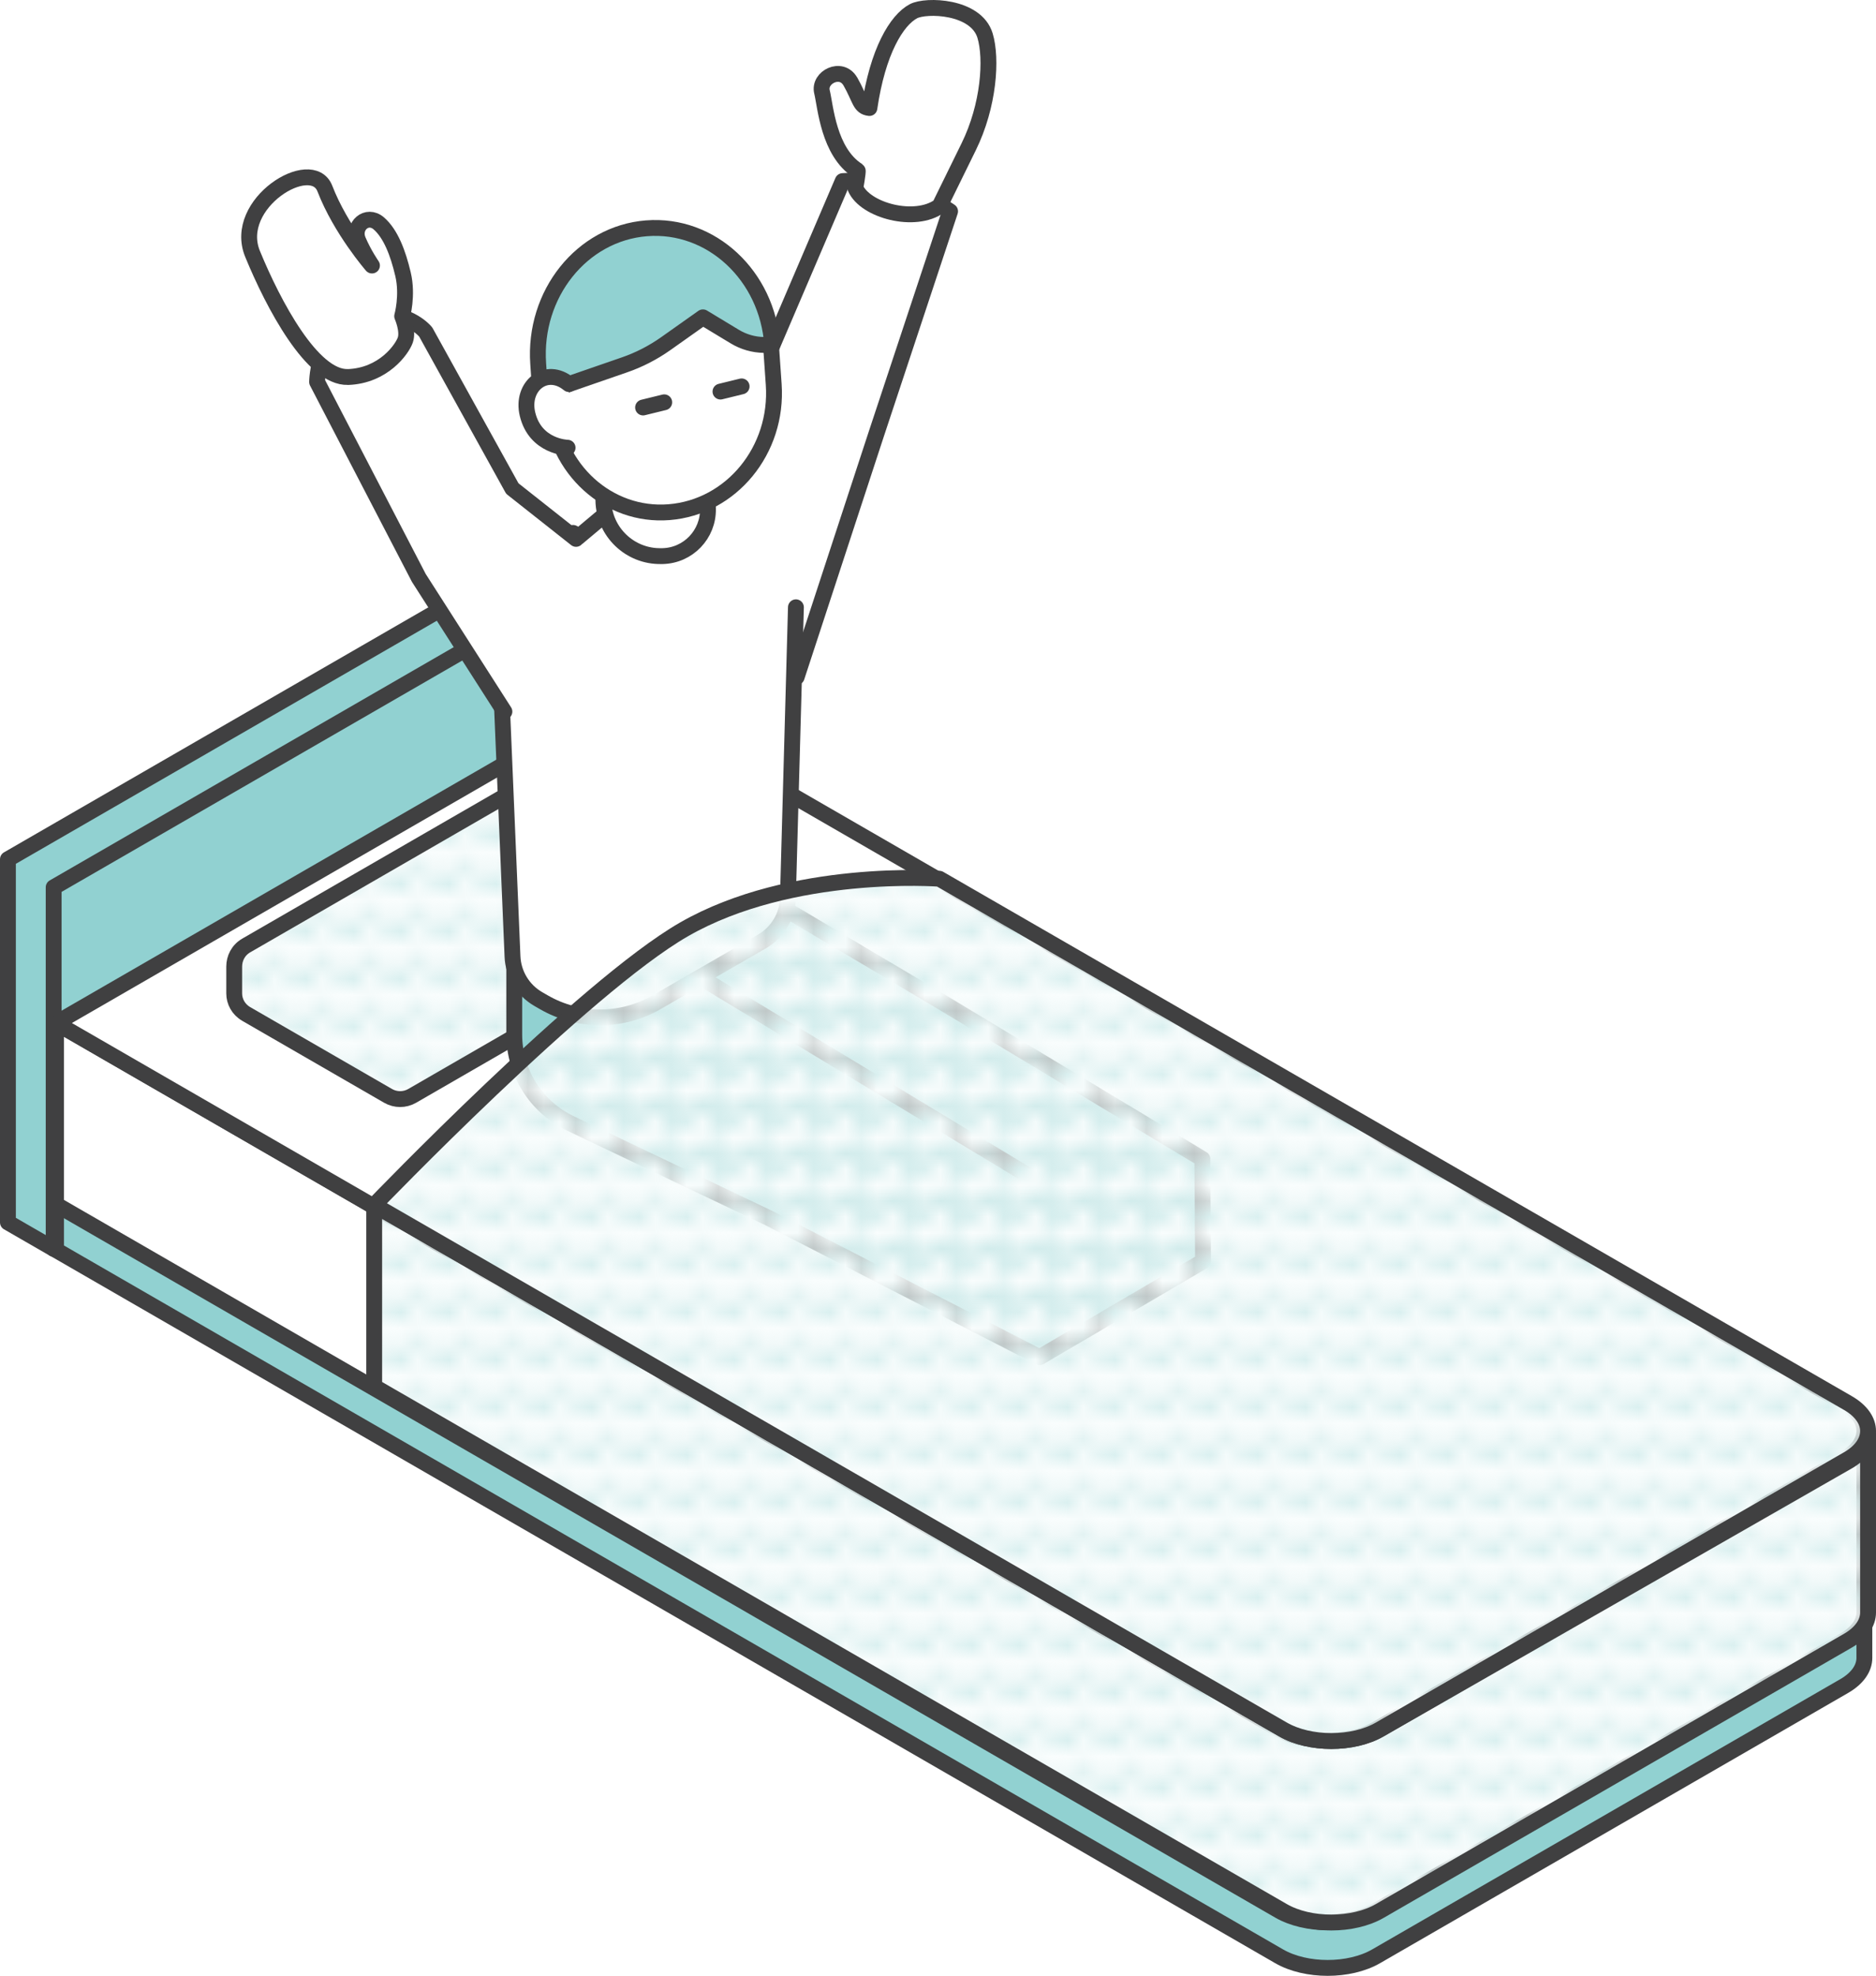 <?xml version="1.0" encoding="UTF-8"?>
<svg id="_レイヤー_2" data-name="レイヤー_2" xmlns="http://www.w3.org/2000/svg" xmlns:xlink="http://www.w3.org/1999/xlink" viewBox="0 0 354.85 373.69">
  <defs>
    <style>
      .cls-1, .cls-2 {
        fill: none;
      }

      .cls-3, .cls-4, .cls-5, .cls-2 {
        stroke: #404041;
        stroke-linecap: round;
        stroke-linejoin: round;
        stroke-width: 3px;
      }

      .cls-3, .cls-6 {
        fill: #91d1d1;
      }

      .cls-4, .cls-7 {
        fill: #fff;
      }

      .cls-5 {
        fill: url(#_水玉2_6);
      }
    </style>
    <pattern id="_水玉2_6" data-name="水玉2 6" x="0" y="0" width="2.83" height="2.83" patternTransform="translate(30665.25 11208.72) scale(3)" patternUnits="userSpaceOnUse" viewBox="0 0 2.83 2.83">
      <g>
        <rect class="cls-1" x="0" width="2.83" height="2.83"/>
        <circle class="cls-7" cx="2.83" cy="2.13" r=".35"/>
        <g>
          <rect class="cls-7" x="0" y="0" width="2.83" height="2.83"/>
          <g>
            <circle class="cls-6" cx=".71" cy=".71" r=".35"/>
            <path class="cls-6" d="M2.48.71c0,.2-.16.35-.35.35s-.35-.16-.35-.35.16-.35.35-.35.35.16.35.35Z"/>
            <circle class="cls-7" cx="0" cy="2.13" r=".35"/>
            <circle class="cls-6" cx="2.83" cy="2.13" r=".35"/>
            <circle class="cls-6" cx="1.42" cy="2.13" r=".35"/>
          </g>
        </g>
        <circle class="cls-6" cx="0" cy="2.13" r=".35"/>
      </g>
    </pattern>
  </defs>
  <g id="_レイアウト" data-name="レイアウト">
    <g>
      <polygon class="cls-3" points="108.4 100.79 117.05 105.78 117.05 135.15 117.05 145.1 117.05 174.47 10.15 236.19 1.5 231.2 1.5 201.83 1.5 191.88 1.5 162.51 108.4 100.79"/>
      <polyline class="cls-2" points="10.15 236.19 10.15 207.14 10.15 197.19 10.15 167.82 117.05 106.1"/>
      <g id="Axo_Projection">
        <g id="Axo_Extrusion">
          <g id="Axo_Surface_x2A_">
            <path id="Axo_panel" class="cls-3" d="M352.65,302.15c0,1.92-1.26,3.84-3.8,5.31l-88.55,51.12c-5.07,2.93-13.28,2.93-18.35,0L10.6,225.01v11.42l231.35,133.57c5.07,2.93,13.28,2.93,18.35,0l88.55-51.12c2.54-1.47,3.8-3.39,3.8-5.31v-11.42Z"/>
          </g>
        </g>
      </g>
      <g id="Axo_Projection-2" data-name="Axo_Projection">
        <g id="Axo_Extrusion-2" data-name="Axo_Extrusion">
          <g id="Axo_Surface_x2A_-2" data-name="Axo_Surface_x2A_">
            <path id="Axo_panel-2" data-name="Axo_panel" class="cls-4" d="M352.65,270.63c0,1.92-1.26,3.84-3.8,5.31l-88.55,51.12c-5.07,2.93-13.28,2.93-18.35,0L10.6,193.49v34.32l231.35,133.57c5.07,2.93,13.28,2.93,18.35,0l88.55-51.12c2.54-1.47,3.8-3.39,3.8-5.31v-34.32Z"/>
          </g>
          <g id="Axo_cap">
            <path id="Axo_base" class="cls-4" d="M352.65,270.63c0-1.91-1.27-3.83-3.8-5.29L117.5,131.77,10.6,193.49l231.35,133.57c5.07,2.93,13.28,2.93,18.35,0l88.55-51.12c2.54-1.47,3.8-3.39,3.8-5.31Z"/>
          </g>
        </g>
      </g>
      <path class="cls-5" d="M144.47,155.91l-26.83-15.49c-1.41-.81-3.14-.81-4.55,0l-66.51,38.4c-1.54.89-2.28,2.45-2.28,4v5.07c0,1.51.78,3.02,2.28,3.89l26.83,15.49c1.41.81,3.14.81,4.55,0l66.51-38.4c1.54-.89,2.28-2.45,2.28-4v-5.07c0-1.51-.78-3.02-2.28-3.89Z"/>
      <path class="cls-3" d="M113.43,173.24l18.9-10.91,45.19,26.82,49.91,30.04.13,19.36-30.92,18.14-51.08-26.25-37.69-17.98c-6.47-3.09-10.6-9.62-10.6-16.8v-12.93l16.15-9.5Z"/>
      <polyline class="cls-2" points="130.62 179.09 134.17 185.88 194.6 222.4"/>
      <g id="Axo_Projection-3" data-name="Axo_Projection">
        <polygon class="cls-4" points="144.1 69.99 159.4 34.25 170.03 33.7 179.71 39.97 165.7 82.25 150.69 128.06 134.32 118.61 132.5 91.41 144.1 69.99"/>
        <path class="cls-4" d="M160.85,15.41c1.9,3.35,1.76,4.82,3.6,5.02,1.56-10.72,5.15-16.63,8.34-18.31,2.37-1.25,11.81-1.02,13.53,4.6,1.33,4.36.74,13.25-3.09,21.04-1.11,2.26-5.5,11.21-5.5,11.21-4.62,3.38-14.09.86-15.93-3.41,0,0,.56-3.19.43-3.29-5.52-3.54-6.08-12.15-6.75-14.89-.68-2.78,3.66-4.95,5.36-1.97Z"/>
        <path class="cls-7" d="M114.8,97.01l22.38-7.09,13.37,38.13-1.52,41.92c-.13,3.34-1.97,6.38-4.87,8.06l-19.94,11.51c-6.61,3.82-14.76,3.82-21.37,0l-1.04-.6c-2.89-1.67-4.73-4.7-4.87-8.04l-2-47.57-2.51-17.58,22.38-18.76Z"/>
        <path class="cls-2" d="M150.55,114.86l-1.52,55.12c-.13,3.34-1.97,6.38-4.87,8.06l-19.94,11.51c-6.61,3.82-14.76,3.82-21.37,0l-1.04-.6c-2.89-1.67-4.73-4.7-4.87-8.04l-2-47.56-2.51-17.58,22.38-18.76,22.38-7.09"/>
        <path class="cls-7" d="M68.66,59.85c8.04-1.91,11.87,2.94,11.87,2.94l16.38,29.6,14.38,11.37-15.01,31.92-17.07-26.37-19.24-37.06s.03-10.32,8.68-12.38Z"/>
        <path class="cls-2" d="M95.41,134.59l-16.19-25.29-19.24-37.06s.03-10.32,8.68-12.38c8.04-1.91,11.87,2.94,11.87,2.94l16.38,29.6,12.05,9.52"/>
        <g id="Axo_Extrusion-3" data-name="Axo_Extrusion">
          <g id="Axo_cap-2" data-name="Axo_cap">
            <path id="Axo_base-2" data-name="Axo_base" class="cls-4" d="M65.82,71.31c6.73-.25,10.25-5.27,10.85-7.02.6-1.75-.6-4.49-.6-4.49,0,0,1.11-3.91.16-7.94-.95-4.03-2.33-7.66-4.58-9.61-2.25-1.94-5.06.51-3.91,3.2s2.62,4.77,2.62,4.77c0,0-5.92-6.81-8.91-14.55-2.48-6.42-17.59,2.81-13.68,12.35,3.91,9.54,11.32,23.53,18.04,23.28Z"/>
          </g>
        </g>
        <path class="cls-4" d="M125.07,105.18h.24c4.85-.1,8.7-4.11,8.6-8.96l-.3-14.61s0-.02-.02-.02l-19.72.4.26,12.69c.12,5.92,5.02,10.62,10.94,10.5Z"/>
        <g>
          <path class="cls-4" d="M126.53,96.87h0c-11.46.9-21.43-8.13-22.27-20.18l-.47-6.82c-.85-12.23,7.89-22.88,19.53-23.8h.03c11.62-.92,21.72,8.24,22.57,20.45l.43,6.2c.86,12.41-8.01,23.22-19.81,24.15Z"/>
          <path class="cls-3" d="M101.8,68.78c-.91-13.17,8.25-24.63,20.48-25.6h.03c12.21-.96,22.85,8.92,23.76,22.08l-1.59-.02c-1.93-.03-3.83-.57-5.48-1.57l-6.04-3.65-7.02,4.97c-2.42,1.71-5.07,3.08-7.88,4.04l-10.44,3.61-5.43,1.92-.39-5.79Z"/>
          <line class="cls-2" x1="121.64" y1="77.07" x2="125.64" y2="76.09"/>
          <line class="cls-2" x1="136.28" y1="74.06" x2="140.28" y2="73.08"/>
          <path class="cls-7" d="M99.79,78.34c1.49,6.23,7.58,6.35,7.58,6.35l.24-12.04c-4.3-3.52-9.1.39-7.83,5.69Z"/>
          <path class="cls-2" d="M107.61,72.64c-4.3-3.52-9.1.39-7.83,5.69,1.49,6.23,7.58,6.35,7.58,6.35"/>
        </g>
      </g>
      <g id="Axo_Projection-4" data-name="Axo_Projection">
        <g id="Axo_Extrusion-4" data-name="Axo_Extrusion">
          <g id="Axo_Surface_x2A_-3" data-name="Axo_Surface_x2A_">
            <path id="Axo_panel-3" data-name="Axo_panel" class="cls-5" d="M353.35,271.1c0,1.92-1.26,3.84-3.8,5.31l-88.55,50.69c-5.07,2.93-13.28,2.93-18.35,0l-171.87-99.17v34.32l171.87,99.17c5.07,2.93,13.28,2.93,18.35,0l88.55-51.12c2.54-1.47,3.8-3.39,3.8-5.31v-33.88Z"/>
          </g>
          <g id="Axo_cap-3" data-name="Axo_cap">
            <path id="Axo_base-3" data-name="Axo_base" class="cls-5" d="M353.35,270.66c0-1.91-1.27-3.83-3.8-5.29l-171.87-99.17s-27.91-2.13-48.3,9.58c-18.89,10.85-58.6,52.14-58.6,52.14l171.87,99.17c5.07,2.93,13.28,2.93,18.35,0l88.55-51.12c2.54-1.47,3.8-3.39,3.8-5.31Z"/>
          </g>
        </g>
      </g>
    </g>
  </g>
</svg>